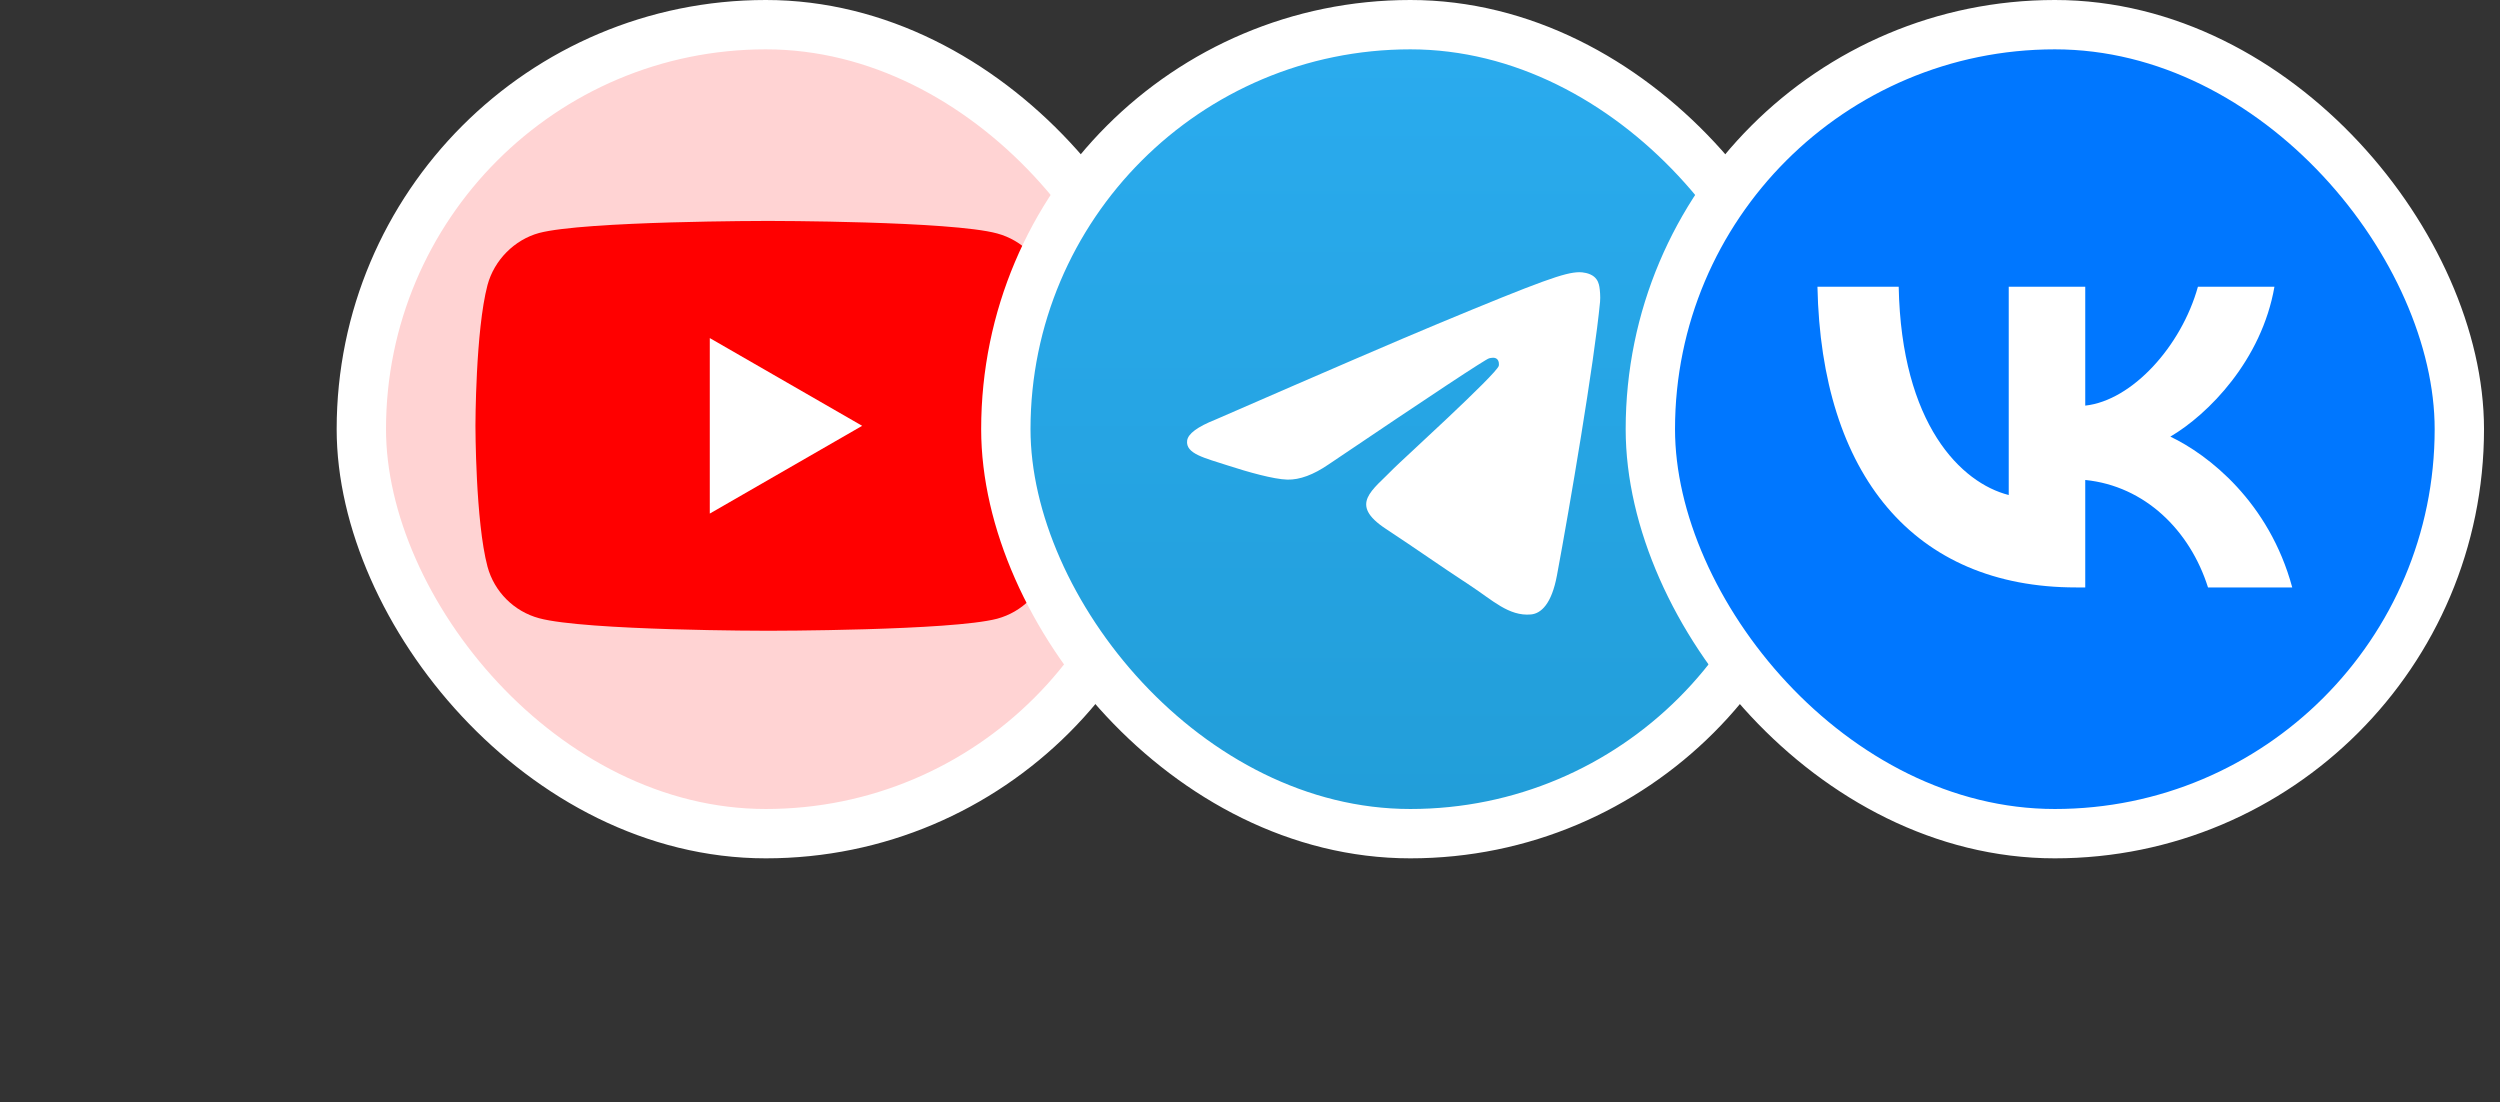<?xml version="1.0" encoding="UTF-8"?> <svg xmlns="http://www.w3.org/2000/svg" width="152" height="67" viewBox="0 0 152 67" fill="none"><rect x="0" y="0" width="152" height="67" fill="#333333" stroke="none"/> <rect x="21.969" y="1.5" width="49.187" height="49.187" rx="24.593" fill="#FFD3D3" stroke="white" stroke-width="3"></rect> <path d="M63.764 17.331C63.353 15.806 62.152 14.604 60.627 14.194C57.842 13.432 46.702 13.432 46.702 13.432C46.702 13.432 35.562 13.432 32.777 14.165C31.282 14.575 30.051 15.806 29.64 17.331C28.907 20.116 28.907 25.891 28.907 25.891C28.907 25.891 28.907 31.696 29.64 34.452C30.051 35.976 31.253 37.178 32.777 37.588C35.591 38.35 46.702 38.35 46.702 38.35C46.702 38.35 57.842 38.35 60.627 37.618C62.152 37.207 63.353 36.005 63.764 34.481C64.497 31.696 64.497 25.921 64.497 25.921C64.497 25.921 64.526 20.116 63.764 17.331Z" fill="#FF0000"></path> <path d="M43.155 31.226L52.419 25.89L43.155 20.555V31.226Z" fill="white"></path> <rect x="61.155" y="1.5" width="49.187" height="49.187" rx="24.593" fill="url(#paint0_linear_2395_3324)" stroke="white" stroke-width="3"></rect> <path d="M73.899 25.512C80.642 22.574 85.139 20.637 87.389 19.701C93.813 17.029 95.148 16.565 96.018 16.55C96.21 16.547 96.638 16.594 96.915 16.819C97.149 17.009 97.213 17.265 97.244 17.445C97.275 17.625 97.313 18.036 97.283 18.356C96.934 22.014 95.428 30.89 94.662 34.987C94.338 36.721 93.699 37.302 93.081 37.359C91.738 37.482 90.718 36.471 89.416 35.618C87.38 34.283 86.23 33.453 84.254 32.15C81.97 30.645 83.451 29.818 84.752 28.466C85.093 28.112 91.012 22.729 91.126 22.24C91.141 22.179 91.154 21.952 91.019 21.831C90.883 21.711 90.684 21.752 90.54 21.785C90.335 21.831 87.083 23.981 80.782 28.234C79.859 28.868 79.023 29.177 78.274 29.161C77.448 29.143 75.859 28.694 74.678 28.31C73.229 27.839 72.078 27.59 72.178 26.79C72.23 26.374 72.804 25.948 73.899 25.512Z" fill="white"></path> <rect x="100.341" y="1.5" width="49.187" height="49.187" rx="24.593" fill="#0077FF" stroke="white" stroke-width="3"></rect> <path d="M126.224 35.716C116.361 35.716 110.735 28.853 110.501 17.433H115.441C115.604 25.815 119.246 29.365 122.131 30.097V17.433H126.783V24.662C129.631 24.351 132.624 21.057 133.634 17.433H138.286C137.511 21.899 134.265 25.193 131.957 26.547C134.265 27.645 137.962 30.518 139.368 35.716H134.247C133.147 32.239 130.407 29.548 126.783 29.182V35.716H126.224Z" fill="white"></path> <defs> <linearGradient id="paint0_linear_2395_3324" x1="62.827" y1="3" x2="62.827" y2="48.845" gradientUnits="userSpaceOnUse"> <stop stop-color="#2AABEE"></stop> <stop offset="1" stop-color="#229ED9"></stop> </linearGradient> </defs> </svg> 